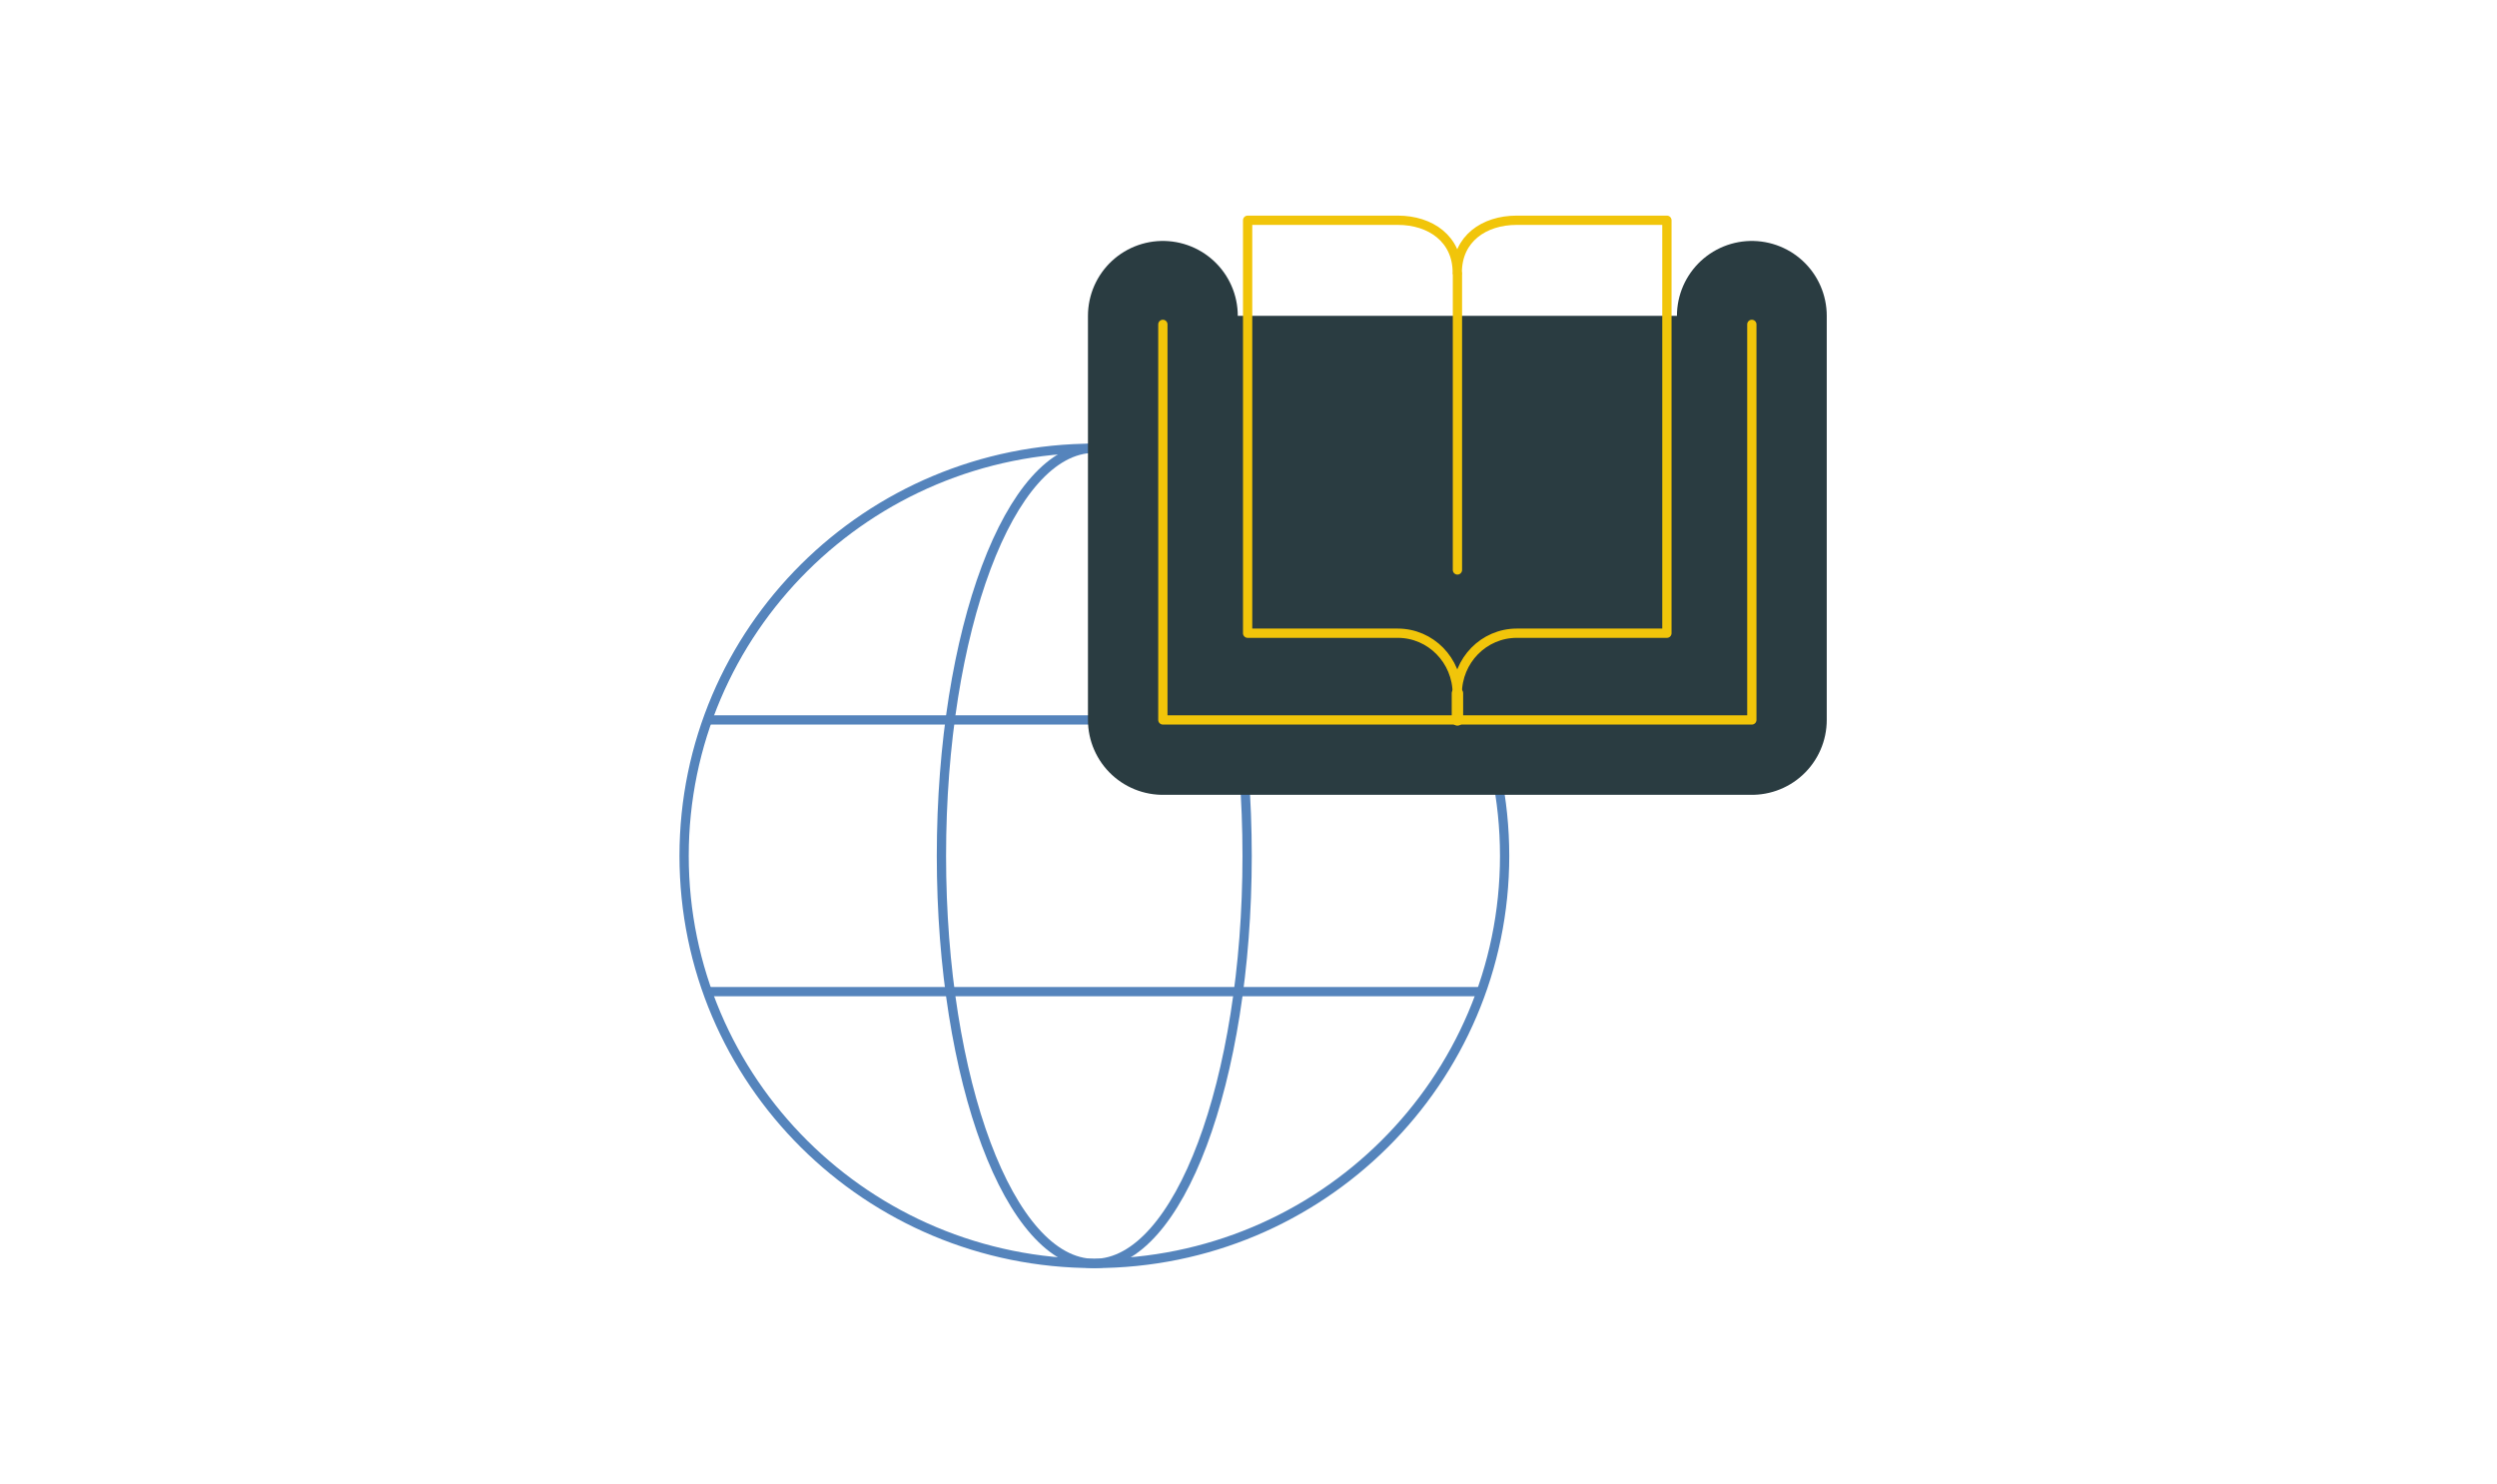 <svg width="350" height="208" viewBox="0 0 350 208" fill="none" xmlns="http://www.w3.org/2000/svg">
<path d="M210.9 119.981C210.9 151.544 185.153 177.123 153.383 177.123C121.613 177.123 95.89 151.544 95.89 119.981C95.89 88.418 121.636 62.839 153.383 62.839C185.129 62.839 210.9 88.418 210.9 119.981Z" stroke="#5584BC" stroke-width="1.3" stroke-linecap="round" stroke-linejoin="round"/>
<path d="M174.807 119.981C174.807 151.544 165.217 177.123 153.383 177.123C141.549 177.123 131.959 151.544 131.959 119.981C131.959 88.418 141.549 62.839 153.383 62.839C165.217 62.839 174.807 88.418 174.807 119.981Z" stroke="#5584BC" stroke-width="1.3" stroke-linecap="round" stroke-linejoin="round"/>
<path d="M99.338 139.013H207.451" stroke="#5584BC" stroke-width="1.3" stroke-linecap="round" stroke-linejoin="round"/>
<path d="M99.338 100.926H207.451" stroke="#5584BC" stroke-width="1.3" stroke-linecap="round" stroke-linejoin="round"/>
<path d="M245.552 44.277V100.926H162.997V44.277" fill="#2A3C41"/>
<path d="M245.552 44.277V100.926H162.997V44.277" stroke="#2A3C41" stroke-width="21" stroke-linecap="round" stroke-linejoin="round"/>
<path d="M245.552 45.474V100.926H162.997V45.474" stroke="#F1C50A" stroke-width="1.3" stroke-linecap="round" stroke-linejoin="round"/>
<path d="M233.647 30.877H212.6C207.994 30.877 204.262 33.482 204.262 38.199C204.262 33.506 200.53 30.877 195.924 30.877H174.878V88.77H195.924C200.53 88.77 204.262 92.572 204.262 97.265C204.262 92.572 207.994 88.77 212.6 88.77H233.647V30.877Z" stroke="#F1C50A" stroke-width="1.3" stroke-linejoin="round"/>
<path d="M204.286 38.41V79.9" stroke="#F1C50A" stroke-width="1.3" stroke-linecap="round" stroke-linejoin="round"/>
<path d="M204.286 97.195V100.926" stroke="#F1C50A" stroke-width="1.6" stroke-linecap="round" stroke-linejoin="round"/>
</svg>
